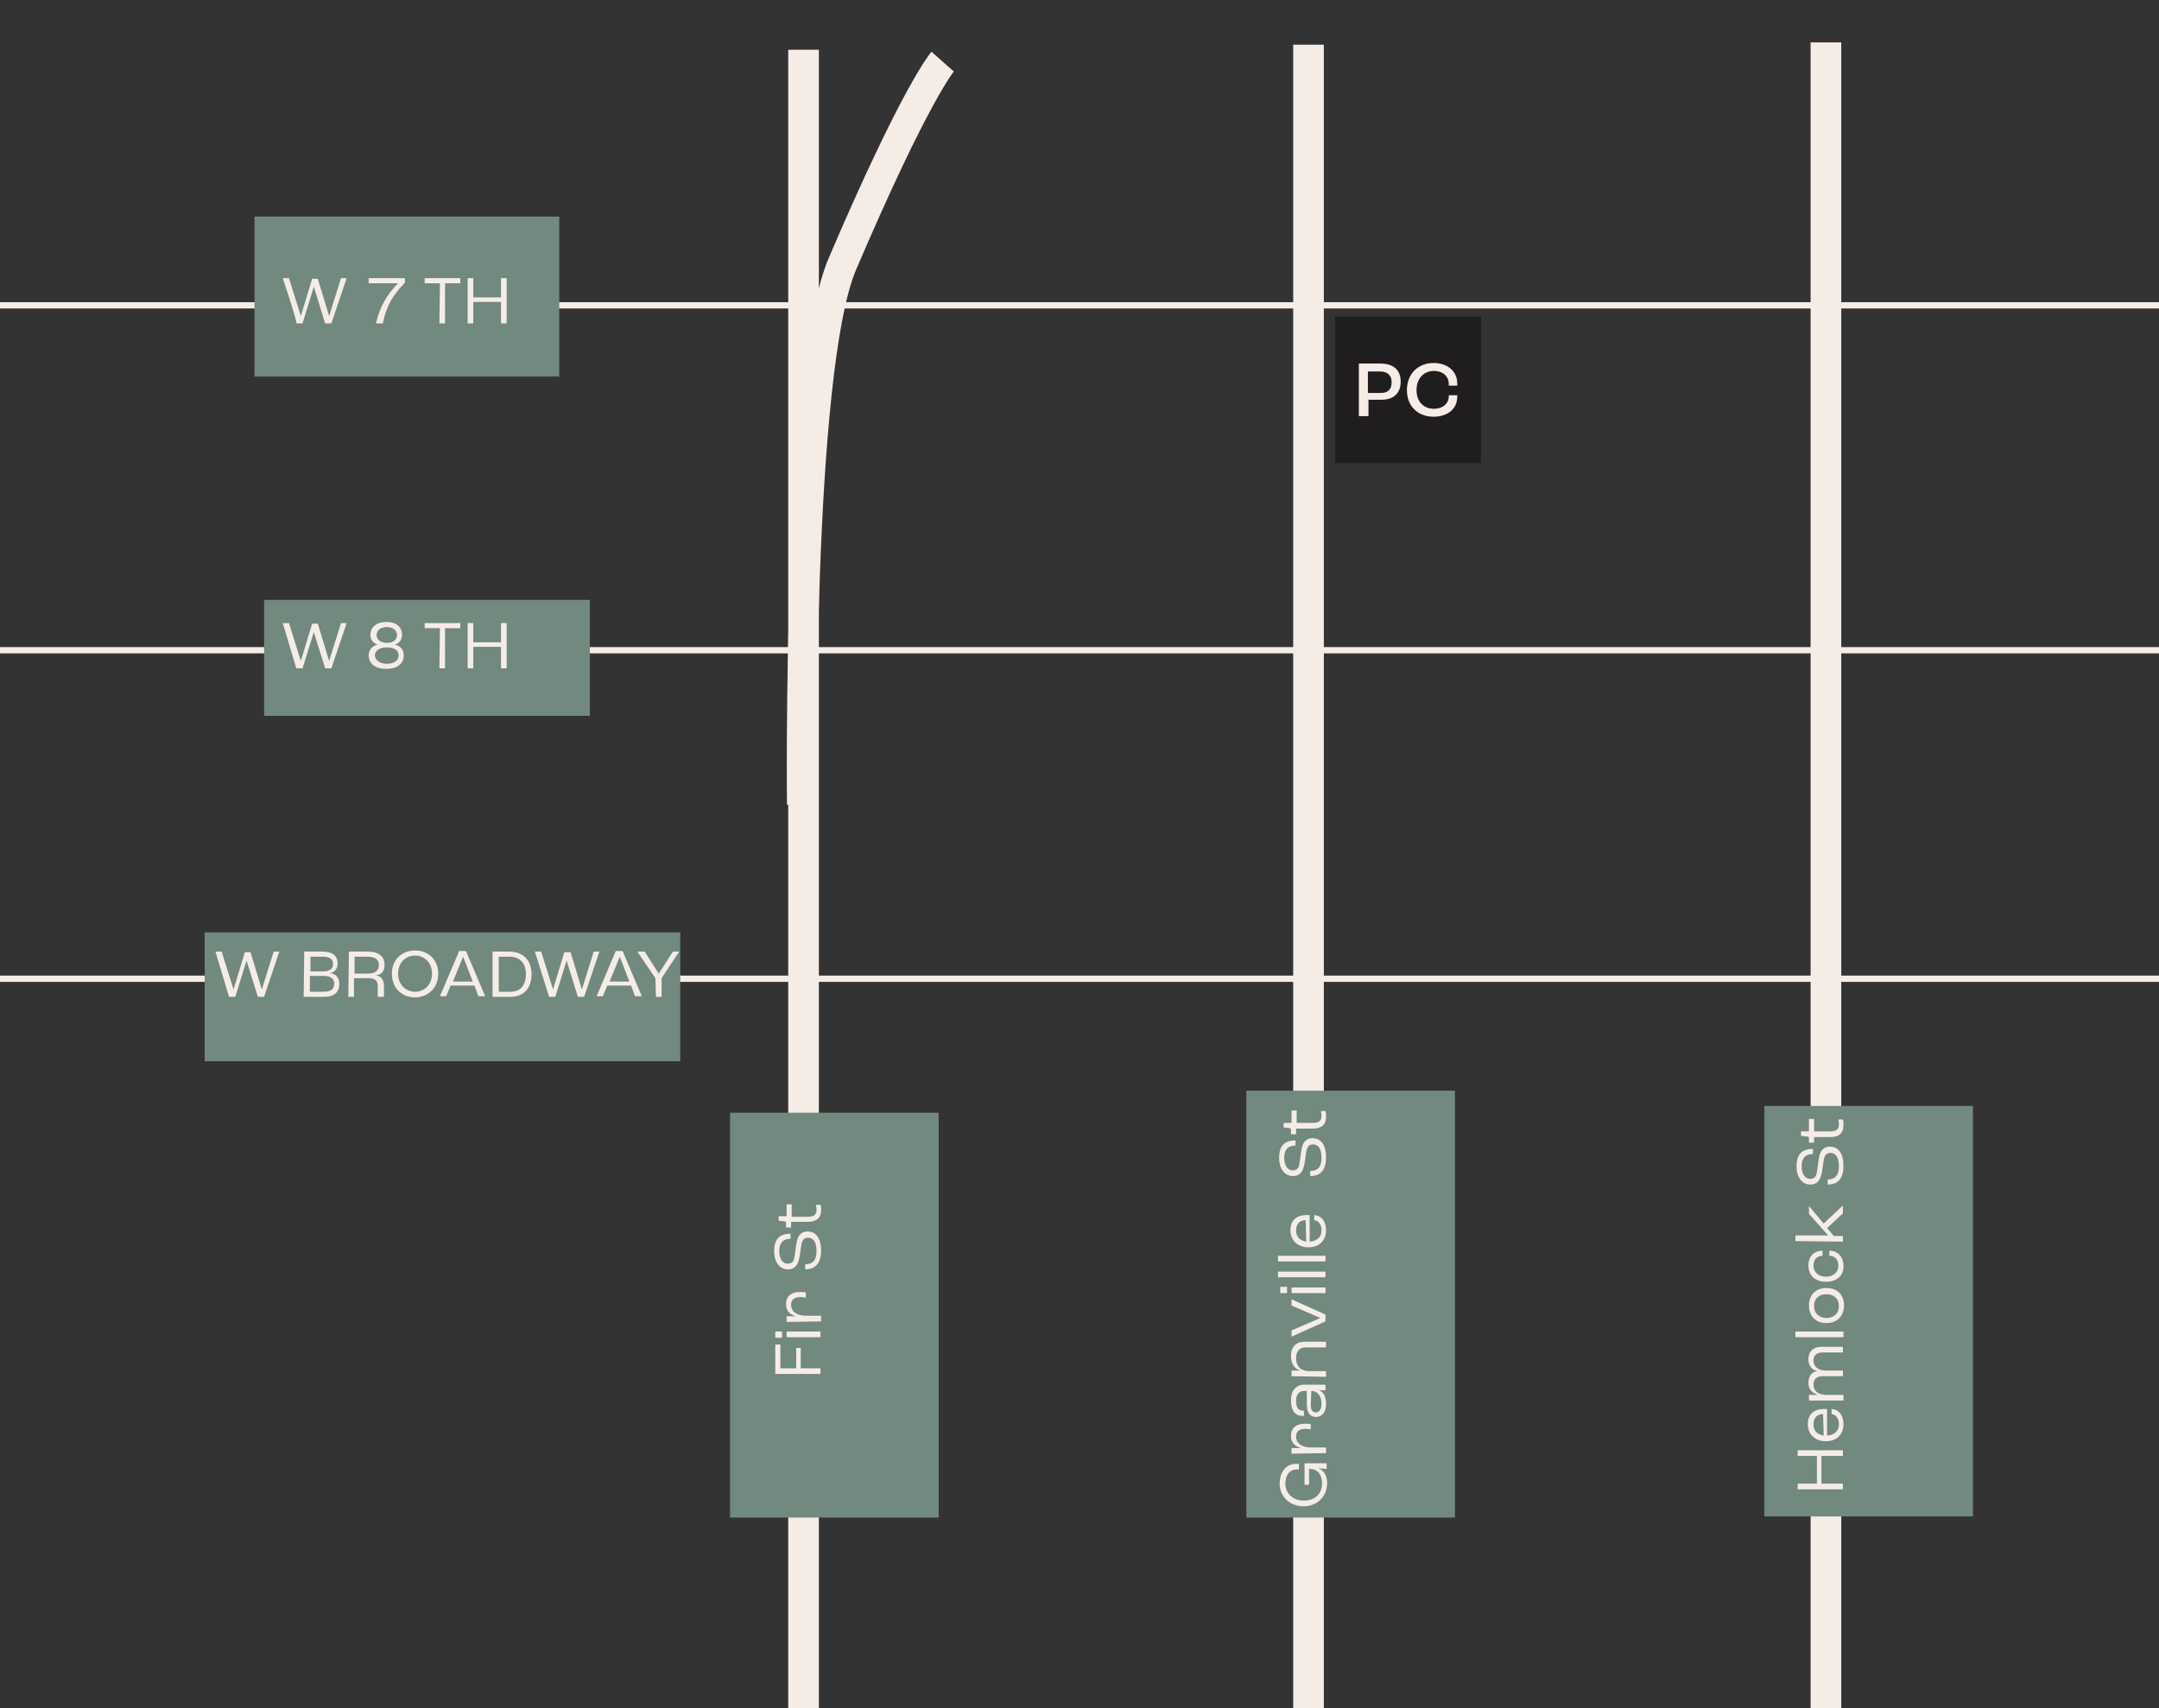 <?xml version="1.0" encoding="utf-8"?>
<!-- Generator: Adobe Illustrator 28.2.0, SVG Export Plug-In . SVG Version: 6.00 Build 0)  -->
<svg version="1.1" id="Layer_2_00000080180616846572199570000000228901760304238252_"
	 xmlns="http://www.w3.org/2000/svg" xmlns:xlink="http://www.w3.org/1999/xlink" x="0px" y="0px" viewBox="0 0 381.8 302.1"
	 style="enable-background:new 0 0 381.8 302.1;" xml:space="preserve">
<rect x="0" y="0" width="381.8" height="302.1" fill="#333333" stroke="none"/>
<style type="text/css">
	.st0{clip-path:url(#SVGID_00000012451630566505193760000016717205438855977625_);}
	.st1{fill:none;stroke:#F5EDE5;stroke-width:5.42;stroke-miterlimit:10;}
	.st2{fill:#71897F;}
	.st3{fill:#F5EDE5;}
	.st4{fill:none;stroke:#F5EDE5;stroke-width:1.11;stroke-miterlimit:10;}
	.st5{fill:none;stroke:#F5EDE5;stroke-width:5.26;stroke-miterlimit:10;}
	.st6{fill:#201D1E;}
</style>
<g id="Layer_1-2">
	<g>
		<g>
			<defs>
				<rect id="SVGID_1_" width="381.8" height="302.1"/>
			</defs>
			<clipPath id="SVGID_00000109740944741994538380000004225149064053204371_">
				<use xlink:href="#SVGID_1_"  style="overflow:visible;"/>
			</clipPath>
			<g style="clip-path:url(#SVGID_00000109740944741994538380000004225149064053204371_);">
				<g>
					<line class="st1" x1="231.4" y1="308.8" x2="231.4" y2="7.9"/>
					<rect x="220.4" y="192.9" class="st2" width="36.9" height="75.5"/>
					<g>
						<path class="st3" d="M230.5,266.4c-2.5,0-4.2-1.8-4.2-4c0-2,1.1-3.5,2.9-3.5c0.1,0,0.3,0,0.5,0v1c-0.2,0-0.3,0-0.4,0
							c-1.3,0-2,1.1-2,2.5c0,1.7,1.3,3,3.3,3s3.2-1.3,3.2-3s-0.9-2.6-2.1-2.6h-0.2v2.8h-0.8v-3.8h3.9v1c-0.3,0-0.9-0.1-1.5-0.1l0,0
							c0.9,0.3,1.6,1.1,1.6,2.7C234.6,264.7,233,266.4,230.5,266.4L230.5,266.4z"/>
						<path class="st3" d="M228.4,257.1v-1h1.7l0,0c-1.1-0.3-1.8-0.9-1.8-2.2s0.9-2.1,2.4-2.1c0.4,0,0.9,0,1.1,0.1v0.9
							c-0.2,0-0.5-0.1-0.9-0.1c-1.1,0-1.7,0.4-1.7,1.4c0,1.2,1.1,1.9,2.6,1.9h2.7v1L228.4,257.1L228.4,257.1z"/>
						<path class="st3" d="M232.7,250.6c-0.9,0-1.6-0.6-1.6-2.2V246h-0.4c-1,0-1.5,0.6-1.5,1.8c0,1.1,0.4,1.7,1.2,1.7
							c0,0,0.1,0,0.2,0v0.9c-0.1,0-0.3,0-0.4,0c-1.2,0-1.9-1-1.9-2.7c0-1.8,0.9-2.8,2.4-2.8h3.7v1c-0.3,0-0.8,0-1.4-0.1l0,0
							c0.9,0.2,1.5,1,1.5,2.5C234.5,249.8,233.8,250.6,232.7,250.6L232.7,250.6z M231.9,246L231.9,246l-0.1,2.4c0,1,0.3,1.4,0.9,1.4
							s1-0.6,1-1.5C233.7,246.9,233,246,231.9,246L231.9,246z"/>
						<path class="st3" d="M228.4,243.4v-1h1.6l0,0c-1.1-0.3-1.7-1.2-1.7-2.6c0-1.6,0.9-2.5,2.4-2.5h3.8v1h-3.6
							c-1,0-1.7,0.6-1.7,1.9c0,1.4,0.8,2.3,2.3,2.3h3v1L228.4,243.4L228.4,243.4z"/>
						<path class="st3" d="M228.4,236.4v-1.1l5.1-2.2l0,0l-5.1-2.2v-1.1l6,2.7v1.2L228.4,236.4L228.4,236.4z"/>
						<path class="st3" d="M226.4,228.7v-1.1h1.2v1.1H226.4z M228.4,228.7v-1h6v1H228.4z"/>
						<path class="st3" d="M226,225.9v-1h8.4v1H226z"/>
						<path class="st3" d="M226,223.1v-1h8.4v1H226z"/>
						<path class="st3" d="M231.6,214.9v4.7c1.3-0.1,2.1-0.8,2.1-2c0-1-0.5-1.7-1.3-1.8v-0.9c1.3,0.1,2.1,1.1,2.1,2.7
							c0,1.8-1.2,3-3.1,3s-3.2-1.2-3.2-3s1.1-2.7,2.9-2.7H231.6L231.6,214.9z M230.9,215.8c-1.1,0-1.7,0.7-1.7,1.8s0.6,1.8,1.8,2
							L230.9,215.8L230.9,215.8L230.9,215.8z"/>
						<path class="st3" d="M231.7,208v-0.9c1.2,0,2-0.6,2-2.3c0-1.8-0.7-2.4-1.5-2.4c-0.5,0-0.8,0.2-1,0.6c-0.2,0.4-0.3,1.4-0.4,2.1
							c-0.1,0.8-0.3,1.7-0.6,2.1c-0.3,0.5-0.8,0.8-1.6,0.8c-1.4,0-2.4-1.3-2.4-3.2c0-2.2,1-3.1,2.9-3.1v0.9c-1.4,0-2,0.8-2,2.2
							c0,1.3,0.6,2.2,1.5,2.2c0.5,0,0.8-0.2,1-0.5c0.2-0.4,0.3-1.4,0.4-2.1c0.1-0.8,0.2-1.6,0.5-2.2c0.3-0.5,0.8-0.9,1.6-0.9
							c1.2,0,2.4,0.8,2.4,3.4S233.2,208,231.7,208L231.7,208z"/>
						<path class="st3" d="M232.2,199.6h-3v1h-0.9v-0.8c0-0.2-0.1-0.3-0.4-0.3l-0.9-0.1v-0.8h1.4v-2.2h0.9v2.2h2.9
							c0.9,0,1.5-0.3,1.5-1.2c0-0.4-0.1-0.8-0.1-0.9h0.8c0.1,0.2,0.1,0.5,0.1,1C234.5,199,233.6,199.6,232.2,199.6L232.2,199.6z"/>
					</g>
					<line class="st1" x1="322.9" y1="309.7" x2="322.9" y2="7.5"/>
					<rect x="312" y="195.6" class="st2" width="36.9" height="72.6"/>
					<g>
						<path class="st3" d="M317.9,263.4v-1h3.4v-4.9h-3.4v-1h8v1h-3.8v4.9h3.8v1H317.9z"/>
						<path class="st3" d="M323.1,249.2v4.7c1.3-0.1,2.1-0.8,2.1-2c0-1-0.5-1.7-1.3-1.8v-0.9c1.3,0.1,2.1,1.1,2.1,2.7
							c0,1.8-1.2,3-3.1,3s-3.2-1.2-3.2-3s1.1-2.7,2.9-2.7H323.1L323.1,249.2z M322.4,250.1c-1.1,0-1.7,0.7-1.7,1.8s0.6,1.8,1.8,2
							L322.4,250.1L322.4,250.1L322.4,250.1z"/>
						<path class="st3" d="M319.9,247.7v-1h1.6l0,0c-1-0.3-1.7-1-1.7-2.1c0-1.2,0.6-2,1.6-2.1l0,0c-1-0.2-1.6-1-1.6-2.1
							c0-1.4,0.9-2.2,2.3-2.2h3.8v1h-3.6c-1,0-1.6,0.5-1.6,1.4c0,1.1,0.8,1.8,2.2,1.8h3v1h-3.6c-1,0-1.6,0.5-1.6,1.5
							c0,1.1,0.8,1.8,2.3,1.8h3v1L319.9,247.7L319.9,247.7z"/>
						<path class="st3" d="M317.5,236.5v-1h8.5v1H317.5z"/>
						<path class="st3" d="M323,234c-1.9,0-3.1-1.2-3.1-3.1s1.2-3.1,3.1-3.1s3.1,1.2,3.1,3.1S324.8,234,323,234z M323,228.9
							c-1.4,0-2.2,0.8-2.2,2.1s0.9,2.1,2.2,2.1s2.2-0.8,2.2-2.1S324.3,228.9,323,228.9z"/>
						<path class="st3" d="M322.9,226.7c-1.9,0-3.1-1.1-3.1-2.9c0-1.6,1-2.6,2.5-2.6v0.9c-1,0-1.6,0.7-1.6,1.7c0,1.2,0.9,2,2.2,2
							s2.2-0.8,2.2-1.9c0-1.1-0.6-1.8-1.6-1.8v-0.9c1.5,0,2.5,1.1,2.5,2.7C326.1,225.6,324.8,226.7,322.9,226.7L322.9,226.7z"/>
						<path class="st3" d="M317.5,219.5v-1h5.8l-3.4-3.8v-1.4l2.6,3.1l3.4-3.2v1.4l-2.8,2.6l1.2,1.4h1.6v1L317.5,219.5L317.5,219.5z
							"/>
						<path class="st3" d="M323.2,209.5v-0.9c1.2,0,2-0.6,2-2.3c0-1.8-0.7-2.4-1.5-2.4c-0.5,0-0.8,0.2-1,0.6
							c-0.2,0.4-0.3,1.4-0.4,2.1c-0.1,0.8-0.3,1.7-0.6,2.1c-0.3,0.5-0.8,0.8-1.6,0.8c-1.4,0-2.4-1.3-2.4-3.2c0-2.2,1-3.1,2.9-3.1
							v0.9c-1.4,0-2,0.8-2,2.2c0,1.3,0.6,2.2,1.5,2.2c0.5,0,0.8-0.2,1-0.5c0.2-0.4,0.3-1.4,0.4-2.1c0.1-0.8,0.2-1.6,0.5-2.2
							c0.3-0.5,0.8-0.9,1.6-0.9c1.2,0,2.4,0.8,2.4,3.4S324.7,209.5,323.2,209.5L323.2,209.5z"/>
						<path class="st3" d="M323.8,201.1h-3v1h-0.9v-0.8c0-0.2-0.1-0.3-0.4-0.3l-1-0.1v-0.8h1.4v-2.2h0.9v2.2h2.9
							c0.9,0,1.5-0.3,1.5-1.2c0-0.4-0.1-0.8-0.1-0.9h0.8c0.1,0.2,0.1,0.5,0.1,1C326,200.5,325.1,201.1,323.8,201.1L323.8,201.1z"/>
					</g>
					<line class="st4" x1="-10.6" y1="173.1" x2="431.7" y2="173.1"/>
					<rect x="36.2" y="164.9" class="st2" width="84.1" height="22.8"/>
					<g>
						<path class="st3" d="M38.1,168.3h1.1l2.1,6.7l0,0l2-6.6h1l2,6.6l0,0l2.1-6.7h1l-2.7,8h-1.1l-2-6.4l0,0l-2,6.4h-1.1L38.1,168.3
							L38.1,168.3z"/>
						<path class="st3" d="M53.8,168.3H57c1.9,0,2.7,0.8,2.7,2.1c0,0.9-0.5,1.6-1.4,1.7l0,0c1.1,0.1,1.7,0.8,1.7,1.9
							c0,1.4-0.8,2.3-2.7,2.3h-3.6L53.8,168.3L53.8,168.3z M57.2,171.8c1.1,0,1.7-0.5,1.7-1.3s-0.5-1.3-1.8-1.3h-2.2v2.6H57.2
							L57.2,171.8z M57.3,175.4c1.4,0,1.8-0.6,1.8-1.5c0-0.8-0.7-1.3-1.8-1.3h-2.5v2.8H57.3z"/>
						<path class="st3" d="M61.7,168.3H65c2,0,3,0.9,3,2.3c0,1.1-0.4,1.8-1.6,1.9l0,0c1.1,0.1,1.5,0.9,1.5,1.9v1.9h-1.1v-1.9
							c0-0.9-0.4-1.4-1.7-1.4h-2.5v3.3h-1L61.7,168.3L61.7,168.3z M65,172.2c1.5,0,2-0.6,2-1.6c0-0.9-0.7-1.4-2-1.4h-2.3v3H65z"/>
						<path class="st3" d="M69.3,172.2c0-2.5,1.8-4.1,4.1-4.1s4.1,1.6,4.1,4.1s-1.8,4.2-4.1,4.2S69.3,174.8,69.3,172.2z M76.4,172.2
							c0-2-1.4-3.2-3-3.2s-3,1.2-3,3.2s1.4,3.2,3,3.2S76.4,174.2,76.4,172.2z"/>
						<path class="st3" d="M83.9,174.3h-4.2l-0.8,1.9h-1.1l3.4-8h1.2l3.4,8h-1.2L83.9,174.3z M83.6,173.6l-1.7-4.4l0,0l-1.8,4.4
							C80,173.6,83.6,173.6,83.6,173.6z"/>
						<path class="st3" d="M87.1,168.3H90c2.5,0,4,1.5,4,4s-1.4,4-3.7,4h-3.2L87.1,168.3L87.1,168.3z M90.3,175.4
							c1.7,0,2.7-1.1,2.7-3.1s-1.1-3.1-2.9-3.1h-1.9v6.2L90.3,175.4L90.3,175.4z"/>
						<path class="st3" d="M94.6,168.3h1.1l2.1,6.7l0,0l2-6.6h1.1l2,6.6l0,0l2.1-6.7h1l-2.7,8h-1.1l-2-6.4l0,0l-2,6.4h-1.1
							L94.6,168.3L94.6,168.3z"/>
						<path class="st3" d="M111.6,174.3h-4.2l-0.8,1.9h-1.1l3.4-8h1.2l3.4,8h-1.2L111.6,174.3L111.6,174.3z M111.3,173.6l-1.7-4.4
							l0,0l-1.8,4.4H111.3L111.3,173.6z"/>
						<path class="st3" d="M115.9,173l-3.2-4.7h1.3l2.5,3.9l0,0l2.5-3.9h1.1L117,173v3.3h-1L115.9,173L115.9,173z"/>
					</g>
					<line class="st4" x1="-14.5" y1="115" x2="430.2" y2="115"/>
					<rect x="46.7" y="106.1" class="st2" width="57.6" height="20.5"/>
					<g>
						<path class="st3" d="M50,110.2h1.1l2.1,6.7l0,0l2-6.6h1l2,6.6l0,0l2.1-6.7h1l-2.7,8h-1.1l-2-6.4l0,0l-2,6.4h-1.1L50,110.2
							L50,110.2z"/>
						<path class="st3" d="M65.2,115.9c0-1,0.7-1.7,1.6-1.9l0,0c-0.8-0.2-1.3-0.9-1.3-1.7c0-1.4,1.1-2.3,2.8-2.3s2.8,0.8,2.8,2.3
							c0,0.8-0.5,1.5-1.3,1.7l0,0c1,0.2,1.6,0.9,1.6,1.9c0,1.5-1.2,2.4-3.1,2.4S65.2,117.4,65.2,115.9z M70.5,115.9
							c0-0.9-0.8-1.4-2.1-1.4s-2.1,0.6-2.1,1.4s0.8,1.5,2.1,1.5S70.5,116.8,70.5,115.9z M70.2,112.3c0-0.8-0.7-1.4-1.8-1.4
							s-1.8,0.6-1.8,1.4s0.7,1.4,1.8,1.4S70.2,113.2,70.2,112.3z"/>
						<path class="st3" d="M77.8,111.1h-2.7v-0.9h6.3v0.9h-2.7v7.1h-1L77.8,111.1L77.8,111.1z"/>
						<path class="st3" d="M82.7,110.2h1v3.4h4.9v-3.4h1v8h-1v-3.8h-4.9v3.8h-1V110.2z"/>
					</g>
					<line class="st4" x1="-14.5" y1="54" x2="427.8" y2="54"/>
					<rect x="45" y="38.3" class="st2" width="53.9" height="28.3"/>
					<g>
						<path class="st3" d="M50,49.2h1.1l2.1,6.7l0,0l2-6.6h1l2,6.6l0,0l2.1-6.7h1l-2.7,8h-1.1l-2-6.5l0,0l-2,6.5h-1.1
							C52.7,57.2,50,49.2,50,49.2z"/>
						<path class="st3" d="M70.4,50.1L70.4,50.1h-5.2v-0.9h6.4V50c-2.4,2.5-3.3,4.3-3.9,7.2h-1.2C67.1,54.3,68.5,52,70.4,50.1z"/>
						<path class="st3" d="M77.8,50.1h-2.7v-0.9h6.3v0.9h-2.7v7.1h-1L77.8,50.1L77.8,50.1z"/>
						<path class="st3" d="M82.7,49.2h1v3.4h4.9v-3.4h1v8h-1v-3.8h-4.9v3.8h-1V49.2z"/>
					</g>
					<line class="st1" x1="142.1" y1="309.1" x2="142.1" y2="8.8"/>
					<path class="st5" d="M141.8,142.3c0,0-0.9-76.9,7.2-95.7c13-30.4,17.7-35.7,17.7-35.7"/>
					<rect x="129.1" y="196.8" class="st2" width="36.9" height="71.6"/>
					<g>
						<path class="st3" d="M137.1,243v-5.2h0.9v4.2h2.8v-3.6h0.8v3.6h3.5v1H137.1L137.1,243z"/>
						<path class="st3" d="M137.1,236.6v-1.1h1.2v1.1H137.1z M139.1,236.5v-1h6v1H139.1z"/>
						<path class="st3" d="M139.1,233.8v-1h1.7l0,0c-1.1-0.3-1.8-0.9-1.8-2.2s0.9-2.1,2.4-2.1c0.4,0,0.9,0,1.1,0.1v0.9
							c-0.2,0-0.5-0.1-0.9-0.1c-1.1,0-1.7,0.4-1.7,1.4c0,1.2,1.1,1.9,2.6,1.9h2.7v1L139.1,233.8L139.1,233.8z"/>
						<path class="st3" d="M142.4,224.5v-0.9c1.2,0,2-0.6,2-2.3c0-1.8-0.7-2.4-1.5-2.4c-0.5,0-0.8,0.2-1,0.6
							c-0.2,0.4-0.3,1.4-0.4,2.1c-0.1,0.8-0.3,1.7-0.6,2.1c-0.3,0.5-0.8,0.8-1.6,0.8c-1.4,0-2.4-1.3-2.4-3.2c0-2.2,1-3.1,2.9-3.1
							v0.9c-1.4,0-2,0.8-2,2.2c0,1.3,0.6,2.2,1.5,2.2c0.5,0,0.8-0.2,1-0.5c0.2-0.4,0.3-1.4,0.4-2.1c0.1-0.8,0.2-1.6,0.5-2.2
							c0.3-0.5,0.8-0.9,1.6-0.9c1.2,0,2.4,0.8,2.4,3.4S143.8,224.5,142.4,224.5L142.4,224.5z"/>
						<path class="st3" d="M142.9,216.1h-3v1H139v-0.8c0-0.2-0.1-0.3-0.4-0.3l-0.9-0.1v-0.8h1.4V213h0.9v2.2h2.9
							c0.9,0,1.5-0.3,1.5-1.2c0-0.4-0.1-0.8-0.1-0.9h0.8c0.1,0.2,0.1,0.5,0.1,1C145.2,215.5,144.2,216.1,142.9,216.1L142.9,216.1z"
							/>
					</g>
				</g>
			</g>
		</g>
	</g>
</g>
<rect x="236.1" y="56" class="st6" width="25.8" height="25.9"/>
<g>
	<path class="st3" d="M240.3,64.3h3.8c2.3,0,3.6,1.1,3.6,3.2c0,2-1.2,3.2-3.4,3.2h-2.3v2.9h-1.7V64.3z M244.2,69.5
		c1.2,0,1.9-0.6,1.9-1.9c0-1.2-0.7-1.9-2.1-1.9h-2.1v3.8H244.2z"/>
	<path class="st3" d="M248.8,69c0-2.9,2-4.8,4.7-4.8c2.4,0,4.2,1.4,4.2,3.6c0,0.1,0,0.3,0,0.4h-1.5c0-0.1,0-0.2,0-0.3
		c0-1.4-1.1-2.3-2.6-2.3c-1.8,0-3.1,1.3-3.1,3.4s1.3,3.3,3.1,3.3c1.5,0,2.6-0.9,2.6-2.2v-0.2h1.5v0.3c0,2.1-1.7,3.5-4.2,3.5
		C250.8,73.7,248.8,71.9,248.8,69z"/>
</g>
</svg>
